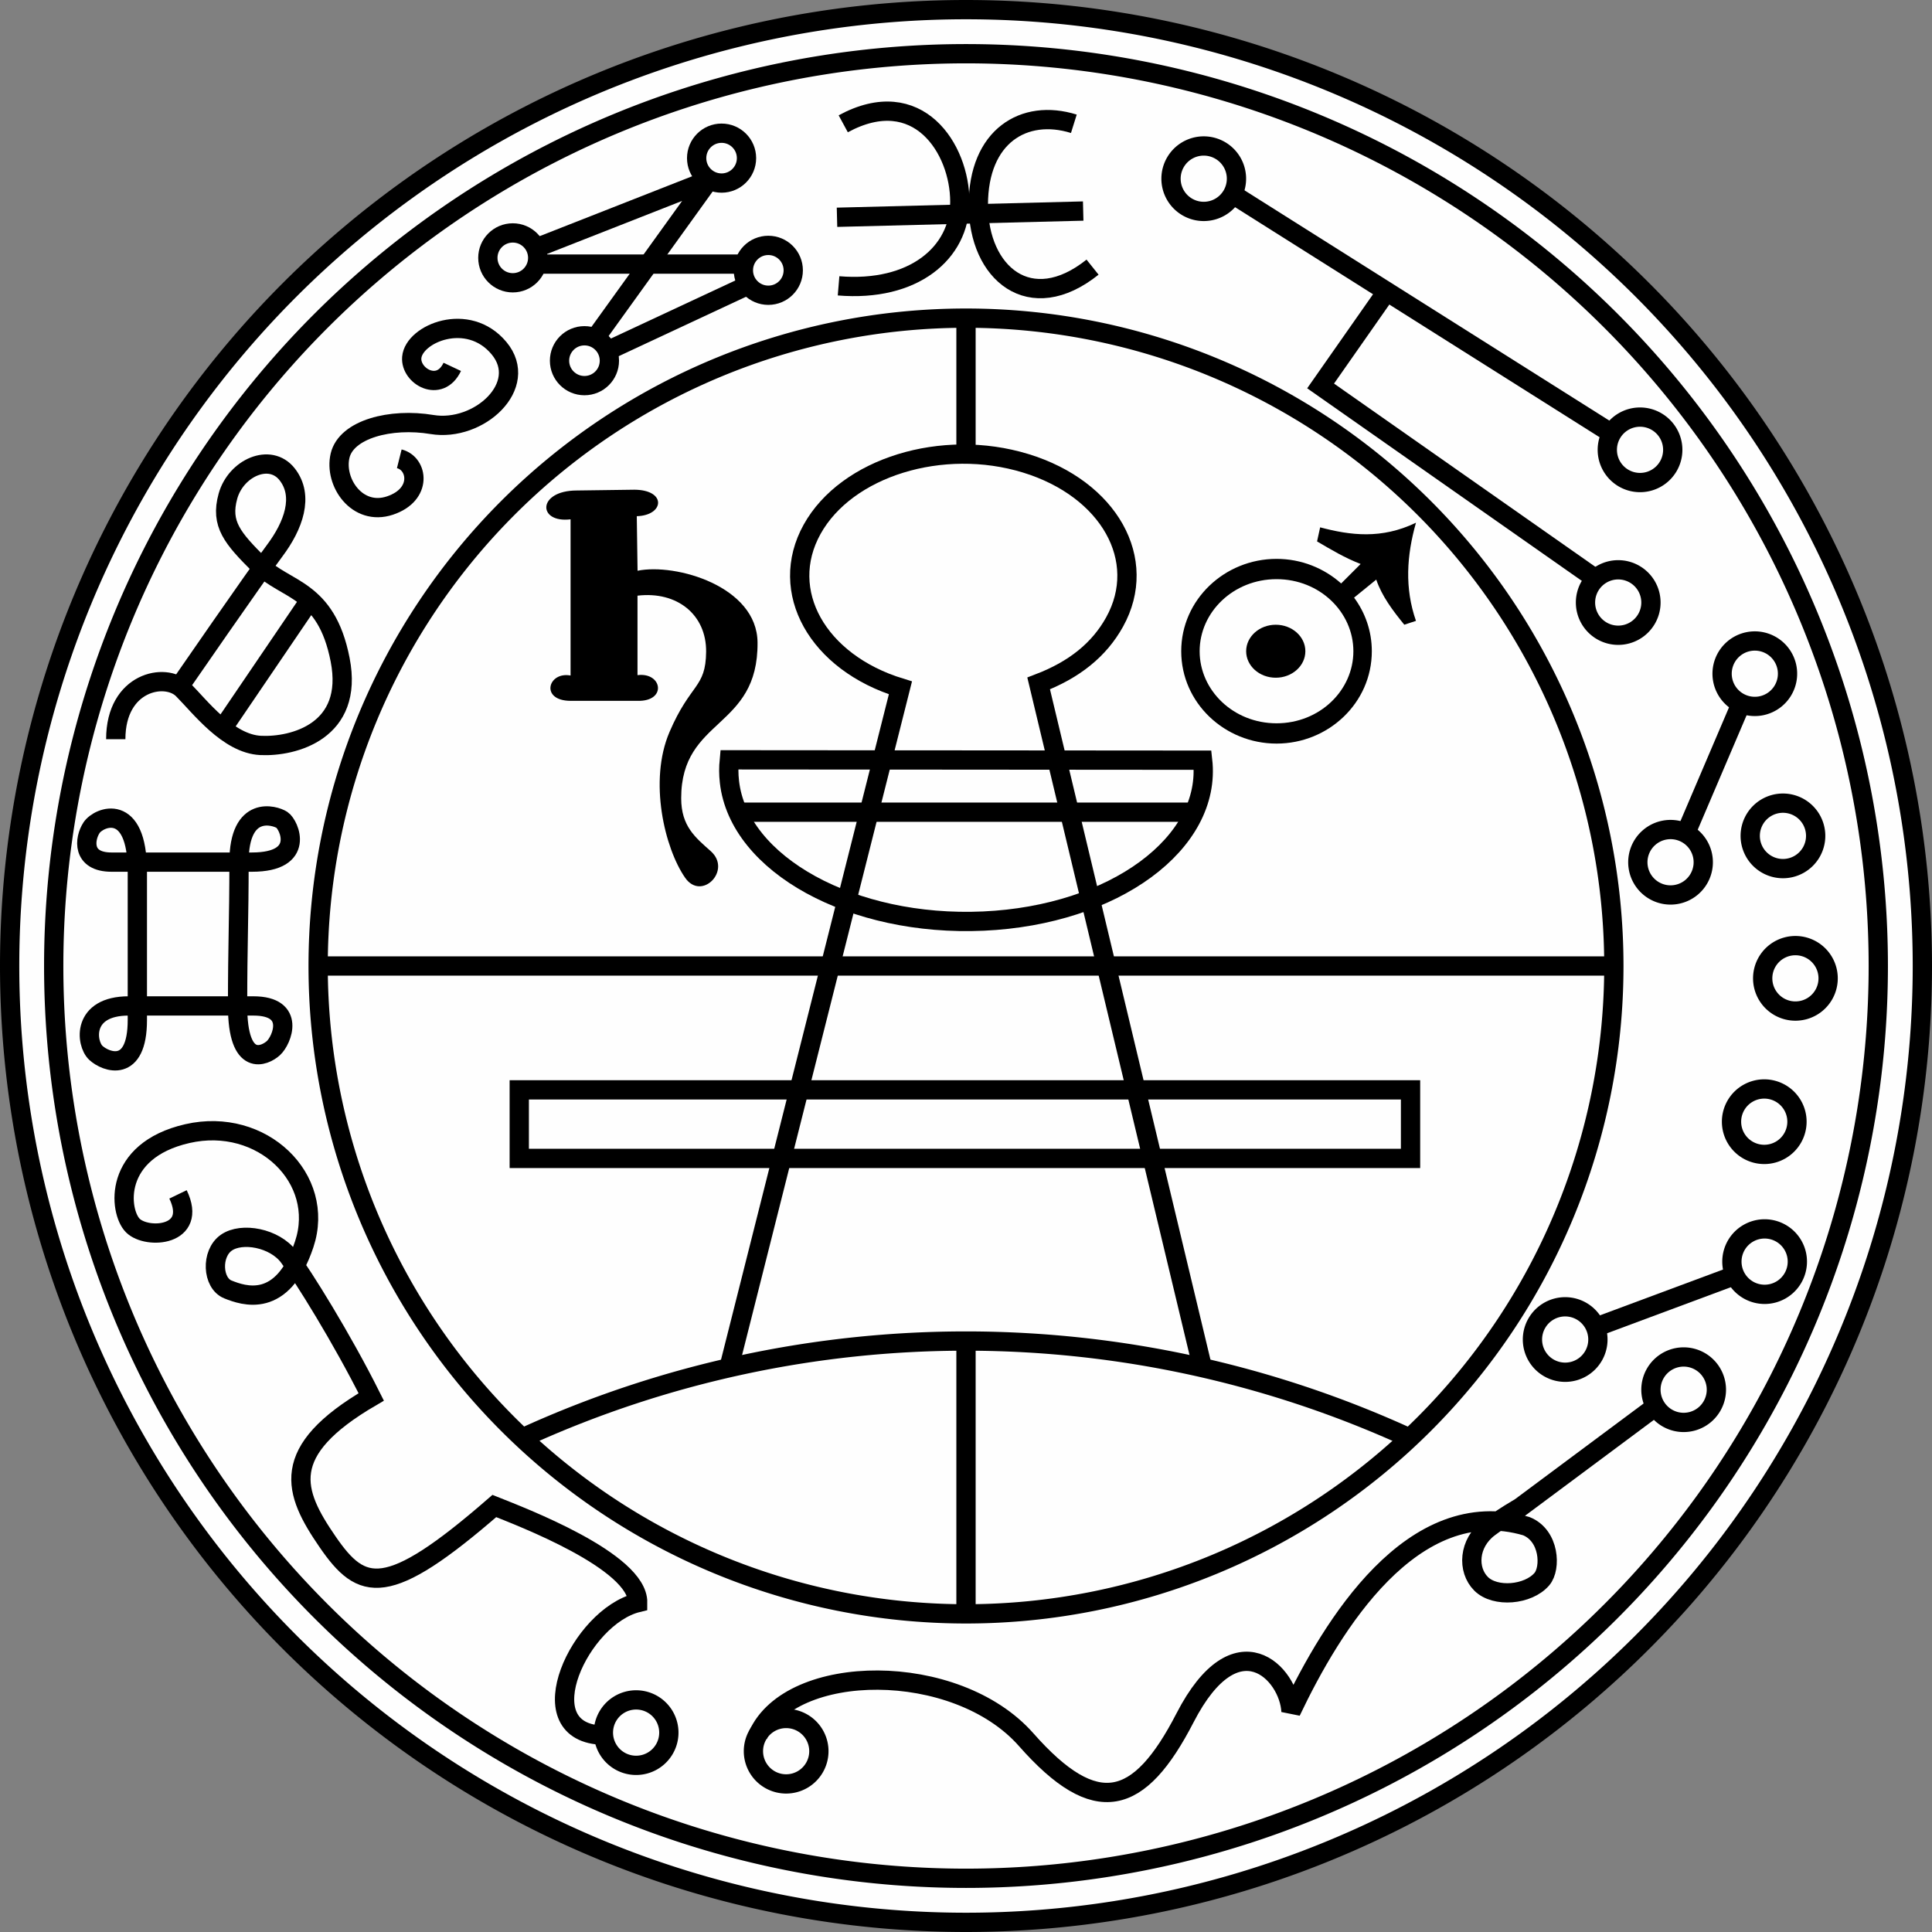 <?xml version="1.0" encoding="UTF-8" standalone="no"?>
<!-- Created with Inkscape (http://www.inkscape.org/) -->

<svg
   width="626.25"
   height="626.25"
   id="svg2"
   sodipodi:version="0.32"
   inkscape:version="1.1.2 (0a00cf5339, 2022-02-04)"
   sodipodi:docname="Goetia_seal_of_solomon.svg"
   version="1.0"
   xmlns:inkscape="http://www.inkscape.org/namespaces/inkscape"
   xmlns:sodipodi="http://sodipodi.sourceforge.net/DTD/sodipodi-0.dtd"
   xmlns="http://www.w3.org/2000/svg"
   xmlns:svg="http://www.w3.org/2000/svg"
   xmlns:rdf="http://www.w3.org/1999/02/22-rdf-syntax-ns#"
   xmlns:cc="http://creativecommons.org/ns#"
   xmlns:dc="http://purl.org/dc/elements/1.1/">
  <rect width="100%" height="100%" fill="#808080" stroke="none"/>
  <defs
     id="defs4" />
  <sodipodi:namedview
     id="base"
     pagecolor="#ffffff"
     bordercolor="#666666"
     borderopacity="1.0"
     gridtolerance="50"
     guidetolerance="10"
     objecttolerance="10"
     inkscape:pageopacity="0.0"
     inkscape:pageshadow="2"
     inkscape:zoom="0.7"
     inkscape:cx="165.71429"
     inkscape:cy="308.57143"
     inkscape:document-units="px"
     inkscape:current-layer="layer1"
     showguides="true"
     inkscape:guide-bbox="true"
     inkscape:guide-points="true"
     inkscape:object-paths="false"
     inkscape:grid-bbox="false"
     inkscape:window-width="1054"
     inkscape:window-height="853"
     inkscape:window-x="46"
     inkscape:window-y="58"
     inkscape:pagecheckerboard="0"
     showgrid="false"
     inkscape:window-maximized="0" />
  <g
     inkscape:label="Layer 1"
     inkscape:groupmode="layer"
     id="layer1"
     transform="translate(-64.018,-202.094)">
    <path
       sodipodi:type="arc"
       style="fill:#fefefe;fill-opacity:1;stroke:black;stroke-width:6.25;stroke-linejoin:miter;stroke-miterlimit:4;stroke-dasharray:none;stroke-dashoffset:0;stroke-opacity:1"
       id="path2856"
       sodipodi:cx="377.14285"
       sodipodi:cy="515.2193"
       sodipodi:rx="310"
       sodipodi:ry="310"
       d="M 687.143 515.219 A 310 310 0 1 1  67.143,515.219 A 310 310 0 1 1  687.143 515.219 z" />
    <path
       sodipodi:type="arc"
       style="fill:none;fill-opacity:1;stroke:black;stroke-width:6.25;stroke-linejoin:miter;stroke-miterlimit:4;stroke-dasharray:none;stroke-dashoffset:0;stroke-opacity:1"
       id="path2852"
       sodipodi:cx="377.14285"
       sodipodi:cy="515.2193"
       sodipodi:rx="210"
       sodipodi:ry="210"
       d="M 587.143 515.219 A 210 210 0 1 1  167.143,515.219 A 210 210 0 1 1  587.143 515.219 z" />
    <path
       sodipodi:type="arc"
       style="fill:none;fill-opacity:1;stroke:black;stroke-width:6.25;stroke-linejoin:miter;stroke-miterlimit:4;stroke-dasharray:none;stroke-dashoffset:0;stroke-opacity:1"
       id="path2854"
       sodipodi:cx="377.14285"
       sodipodi:cy="515.2193"
       sodipodi:rx="295.71429"
       sodipodi:ry="295.71429"
       d="M 672.857 515.219 A 295.714 295.714 0 1 1  81.429,515.219 A 295.714 295.714 0 1 1  672.857 515.219 z" />
    <path
       sodipodi:type="arc"
       style="fill:none;fill-opacity:1;stroke:black;stroke-width:5.36;stroke-linejoin:miter;stroke-miterlimit:4;stroke-dasharray:none;stroke-dashoffset:0;stroke-opacity:1"
       id="path2860"
       sodipodi:cx="377.14285"
       sodipodi:cy="515.2193"
       sodipodi:rx="295.71429"
       sodipodi:ry="295.71429"
       d="M 255.36,245.746 A 295.714,295.714 0 0 1 499.887,246.182"
       transform="matrix(1.166,0,0,1.166,-62.645,380.848)"
       sodipodi:start="4.2879336"
       sodipodi:end="5.1404146"
       sodipodi:open="true" />
    <path
       style="fill:none;fill-rule:evenodd;stroke:black;stroke-width:6.25;stroke-linecap:butt;stroke-linejoin:miter;stroke-miterlimit:4;stroke-dasharray:none;stroke-opacity:1"
       d="M 167.685,515.219 L 586.899,515.219 L 586.899,515.219"
       id="path2884" />
    <path
       style="fill:none;fill-rule:evenodd;stroke:black;stroke-width:6.25;stroke-linecap:butt;stroke-linejoin:miter;stroke-miterlimit:4;stroke-dasharray:none;stroke-opacity:1"
       d="M 377.143,303.839 L 377.143,348.286"
       id="path2886" />
    <path
       style="fill:none;fill-rule:evenodd;stroke:black;stroke-width:6.25;stroke-linecap:butt;stroke-linejoin:miter;stroke-miterlimit:4;stroke-dasharray:none;stroke-opacity:1"
       d="M 377.143,635.169 L 377.143,725.073"
       id="path2888" />
    <rect
       style="fill:none;fill-opacity:1;stroke:black;stroke-width:6.25;stroke-linejoin:miter;stroke-miterlimit:4;stroke-dasharray:none;stroke-dashoffset:0;stroke-opacity:1"
       id="rect3775"
       width="288.904"
       height="22.223"
       x="232.335"
       y="555.367" />
    <path
       id="path2864"
       style="fill:none;fill-opacity:1;stroke:black;stroke-width:6.25;stroke-linejoin:miter;stroke-miterlimit:4;stroke-dashoffset:0;stroke-opacity:1"
       d="M 453.845,448.507 L 300.425,448.388 C 300.188,450.867 300.18,453.015 300.466,455.54 C 303.502,482.368 340.385,502.582 382.793,500.661 C 425.201,498.74 456.881,475.334 453.845,448.507 z "
       sodipodi:nodetypes="ccssc" />
    <path
       style="fill:none;fill-rule:evenodd;stroke:black;stroke-width:6.25;stroke-linecap:butt;stroke-linejoin:miter;stroke-miterlimit:4;stroke-dasharray:none;stroke-opacity:1"
       d="M 305,465.362 L 449.286,465.362"
       id="path4668" />
    <path
       id="path2862"
       style="fill:none;fill-opacity:1;stroke:black;stroke-width:6.25;stroke-linejoin:miter;stroke-miterlimit:4;stroke-dashoffset:0;stroke-opacity:1"
       d="M 453.571,644.505 L 400.694,423.628 C 412.285,419.206 420.322,412.694 425.308,403.714 C 436.471,383.611 423.566,360.565 396.504,352.273 C 369.442,343.98 338.418,353.566 327.256,373.67 C 316.093,393.773 328.997,416.819 355.887,425.061 L 300.714,643.791"
       sodipodi:nodetypes="ccssscc" />
    <path
       transform="translate(39.396,64.65)"
       d="M 613.163 408.39 A 10.607 10.607 0 1 1  591.949,408.39 A 10.607 10.607 0 1 1  613.163 408.39 z"
       sodipodi:ry="10.606602"
       sodipodi:rx="10.606602"
       sodipodi:cy="408.38992"
       sodipodi:cx="602.55597"
       id="path6461"
       style="fill:none;fill-opacity:1;stroke:black;stroke-width:6.25;stroke-linejoin:miter;stroke-miterlimit:4;stroke-dasharray:none;stroke-dashoffset:0;stroke-opacity:1"
       sodipodi:type="arc" />
    <path
       sodipodi:type="arc"
       style="fill:none;fill-opacity:1;stroke:black;stroke-width:6.25;stroke-linejoin:miter;stroke-miterlimit:4;stroke-dasharray:none;stroke-dashoffset:0;stroke-opacity:1"
       id="path6463"
       sodipodi:cx="602.55597"
       sodipodi:cy="408.38992"
       sodipodi:rx="10.606602"
       sodipodi:ry="10.606602"
       d="M 613.163 408.39 A 10.607 10.607 0 1 1  591.949,408.39 A 10.607 10.607 0 1 1  613.163 408.39 z"
       transform="translate(43.437,110.829)" />
    <path
       transform="translate(33.335,157.296)"
       d="M 613.163 408.39 A 10.607 10.607 0 1 1  591.949,408.39 A 10.607 10.607 0 1 1  613.163 408.39 z"
       sodipodi:ry="10.606602"
       sodipodi:rx="10.606602"
       sodipodi:cy="408.38992"
       sodipodi:cx="602.55597"
       id="path6465"
       style="fill:none;fill-opacity:1;stroke:black;stroke-width:6.25;stroke-linejoin:miter;stroke-miterlimit:4;stroke-dasharray:none;stroke-dashoffset:0;stroke-opacity:1"
       sodipodi:type="arc" />
    <g
       id="g8367"
       transform="translate(8,-2)"
       style="stroke:#000000;stroke-opacity:1">
      <circle
         transform="translate(0,-1.01)"
         id="path6477"
         style="fill:none;fill-opacity:1;stroke:#000000;stroke-width:6.25;stroke-linejoin:miter;stroke-miterlimit:4;stroke-dasharray:none;stroke-dashoffset:0;stroke-opacity:1"
         cx="289.914"
         cy="256.362"
         r="8.081" />
      <circle
         style="fill:none;fill-opacity:1;stroke:#000000;stroke-width:6.25;stroke-linejoin:miter;stroke-miterlimit:4;stroke-dasharray:none;stroke-dashoffset:0;stroke-opacity:1"
         id="path6479"
         transform="translate(15.152,35.355)"
         cx="289.914"
         cy="256.362"
         r="8.081" />
      <circle
         transform="translate(-44.447,64.65)"
         id="path6481"
         style="fill:none;fill-opacity:1;stroke:#000000;stroke-width:6.25;stroke-linejoin:miter;stroke-miterlimit:4;stroke-dasharray:none;stroke-dashoffset:0;stroke-opacity:1"
         cx="289.914"
         cy="256.362"
         r="8.081" />
      <circle
         style="fill:none;fill-opacity:1;stroke:#000000;stroke-width:6.25;stroke-linejoin:miter;stroke-miterlimit:4;stroke-dasharray:none;stroke-dashoffset:0;stroke-opacity:1"
         id="path6483"
         transform="translate(-67.68,31.315)"
         cx="289.914"
         cy="256.362"
         r="8.081" />
      <path
         id="path7372"
         d="m 249.508,312.931 36.365,-50.508 -56.569,22.223"
         style="fill:none;fill-rule:evenodd;stroke:#000000;stroke-width:6.25;stroke-linecap:butt;stroke-linejoin:bevel;stroke-miterlimit:4;stroke-dasharray:none;stroke-opacity:1" />
      <path
         id="path7374"
         d="M 296.985,289.697 H 228.294"
         style="fill:none;fill-rule:evenodd;stroke:#000000;stroke-width:6.25;stroke-linecap:butt;stroke-linejoin:bevel;stroke-miterlimit:4;stroke-dasharray:none;stroke-opacity:1" />
      <path
         id="path7376"
         d="m 297.995,296.768 -45.457,21.213"
         style="fill:none;fill-rule:evenodd;stroke:#000000;stroke-width:6.25;stroke-linecap:butt;stroke-linejoin:bevel;stroke-miterlimit:4;stroke-dasharray:none;stroke-opacity:1" />
    </g>
    <g
       id="g8341"
       transform="translate(-14,-12)"
       style="stroke:black;stroke-opacity:1">
      <path
         transform="translate(0,1.01)"
         d="M 613.163 408.39 A 10.607 10.607 0 1 1  591.949,408.39 A 10.607 10.607 0 1 1  613.163 408.39 z"
         sodipodi:ry="10.606602"
         sodipodi:rx="10.606602"
         sodipodi:cy="408.38992"
         sodipodi:cx="602.55597"
         id="path6451"
         style="fill:none;fill-opacity:1;stroke:black;stroke-width:6.25;stroke-linejoin:miter;stroke-miterlimit:4;stroke-dasharray:none;stroke-dashoffset:0;stroke-opacity:1"
         sodipodi:type="arc" />
      <path
         sodipodi:type="arc"
         style="fill:none;fill-opacity:1;stroke:black;stroke-width:6.25;stroke-linejoin:miter;stroke-miterlimit:4;stroke-dasharray:none;stroke-dashoffset:0;stroke-opacity:1"
         id="path6453"
         sodipodi:cx="602.55597"
         sodipodi:cy="408.38992"
         sodipodi:rx="10.606602"
         sodipodi:ry="10.606602"
         d="M 613.163 408.39 A 10.607 10.607 0 1 1  591.949,408.39 A 10.607 10.607 0 1 1  613.163 408.39 z"
         transform="translate(-134.35,-136.371)" />
      <path
         transform="translate(7.071,-48.487)"
         d="M 613.163 408.39 A 10.607 10.607 0 1 1  591.949,408.39 A 10.607 10.607 0 1 1  613.163 408.39 z"
         sodipodi:ry="10.606602"
         sodipodi:rx="10.606602"
         sodipodi:cy="408.38992"
         sodipodi:cx="602.55597"
         id="path6455"
         style="fill:none;fill-opacity:1;stroke:black;stroke-width:6.25;stroke-linejoin:miter;stroke-miterlimit:4;stroke-dasharray:none;stroke-dashoffset:0;stroke-opacity:1"
         sodipodi:type="arc" />
      <path
         id="path7378"
         d="M 476.792,276.565 L 600.031,354.347"
         style="fill:none;fill-opacity:1;fill-rule:evenodd;stroke:black;stroke-width:6.25;stroke-linecap:butt;stroke-linejoin:miter;stroke-miterlimit:4;stroke-dasharray:none;stroke-opacity:1" />
      <path
         sodipodi:nodetypes="ccc"
         id="path7380"
         d="M 593.97,400.814 L 506.086,339.194 L 527.3,308.89"
         style="fill:none;fill-opacity:1;fill-rule:evenodd;stroke:black;stroke-width:6.25;stroke-linecap:butt;stroke-linejoin:miter;stroke-miterlimit:4;stroke-dasharray:none;stroke-opacity:1" />
    </g>
    <g
       id="g8348"
       transform="matrix(0.985,-0.171,0.171,0.985,-71.914,113.058)"
       style="stroke:black;stroke-opacity:1">
      <path
         sodipodi:type="arc"
         style="fill:none;fill-opacity:1;stroke:black;stroke-width:6.25;stroke-linejoin:miter;stroke-miterlimit:4;stroke-dasharray:none;stroke-dashoffset:0;stroke-opacity:1"
         id="path6457"
         sodipodi:cx="602.55597"
         sodipodi:cy="408.38992"
         sodipodi:rx="10.606602"
         sodipodi:ry="10.606602"
         d="M 613.163 408.39 A 10.607 10.607 0 1 1  591.949,408.39 A 10.607 10.607 0 1 1  613.163 408.39 z"
         transform="translate(39.396,15.152)" />
      <path
         transform="translate(2.02,70.711)"
         d="M 613.163 408.39 A 10.607 10.607 0 1 1  591.949,408.39 A 10.607 10.607 0 1 1  613.163 408.39 z"
         sodipodi:ry="10.606602"
         sodipodi:rx="10.606602"
         sodipodi:cy="408.38992"
         sodipodi:cx="602.55597"
         id="path6459"
         style="fill:none;fill-opacity:1;stroke:black;stroke-width:6.25;stroke-linejoin:miter;stroke-miterlimit:4;stroke-dasharray:none;stroke-dashoffset:0;stroke-opacity:1"
         sodipodi:type="arc" />
      <path
         id="path8267"
         d="M 635.386,433.139 L 611.142,470.514"
         style="fill:none;fill-rule:evenodd;stroke:black;stroke-width:6.25;stroke-linecap:butt;stroke-linejoin:miter;stroke-miterlimit:4;stroke-dasharray:none;stroke-opacity:1" />
    </g>
    <g
       id="g8353"
       transform="translate(-12,10)"
       style="stroke:black;stroke-opacity:1">
      <path
         transform="translate(45.457,192.652)"
         d="M 613.163 408.39 A 10.607 10.607 0 1 1  591.949,408.39 A 10.607 10.607 0 1 1  613.163 408.39 z"
         sodipodi:ry="10.606602"
         sodipodi:rx="10.606602"
         sodipodi:cy="408.38992"
         sodipodi:cx="602.55597"
         id="path6467"
         style="fill:none;fill-opacity:1;stroke:black;stroke-width:6.25;stroke-linejoin:miter;stroke-miterlimit:4;stroke-dasharray:none;stroke-dashoffset:0;stroke-opacity:1"
         sodipodi:type="arc" />
      <path
         sodipodi:type="arc"
         style="fill:none;fill-opacity:1;stroke:black;stroke-width:6.25;stroke-linejoin:miter;stroke-miterlimit:4;stroke-dasharray:none;stroke-dashoffset:0;stroke-opacity:1"
         id="path6469"
         sodipodi:cx="602.55597"
         sodipodi:cy="408.38992"
         sodipodi:rx="10.606602"
         sodipodi:ry="10.606602"
         d="M 613.163 408.39 A 10.607 10.607 0 1 1  591.949,408.39 A 10.607 10.607 0 1 1  613.163 408.39 z"
         transform="translate(-19.193,217.905)" />
      <path
         id="path8269"
         d="M 637.406,605.875 L 593.97,622.037"
         style="fill:none;fill-rule:evenodd;stroke:black;stroke-width:6.25;stroke-linecap:butt;stroke-linejoin:miter;stroke-miterlimit:4;stroke-dasharray:none;stroke-opacity:1" />
    </g>
    <g
       id="g8380"
       style="stroke:black;stroke-opacity:1">
      <path
         sodipodi:nodetypes="csc"
         id="path8271"
         d="M 337.35,242.22 C 361.594,229.088 375.143,250.301 375.143,267.474 C 375.143,284.141 360.079,296.768 335.835,294.748"
         style="fill:none;fill-rule:evenodd;stroke:black;stroke-width:6.25;stroke-linecap:butt;stroke-linejoin:miter;stroke-miterlimit:4;stroke-dasharray:none;stroke-opacity:1" />
      <path
         id="path8273"
         d="M 412.102,242.22 C 395.939,237.169 381.143,246.26 381.143,268.484 C 381.143,290.707 397.959,304.849 418.163,288.687"
         style="fill:none;fill-rule:evenodd;stroke:black;stroke-width:6.25;stroke-linecap:butt;stroke-linejoin:miter;stroke-miterlimit:4;stroke-dasharray:none;stroke-opacity:1" />
      <path
         id="path8275"
         d="M 335.33,272.524 L 415.132,270.504"
         style="fill:none;fill-rule:evenodd;stroke:black;stroke-width:6.25;stroke-linecap:butt;stroke-linejoin:miter;stroke-miterlimit:4;stroke-dasharray:none;stroke-opacity:1" />
    </g>
    <path
       style="fill:none;fill-rule:evenodd;stroke:black;stroke-width:6.25;stroke-linecap:butt;stroke-linejoin:miter;stroke-miterlimit:4;stroke-dasharray:none;stroke-opacity:1"
       d="M 100.183,481.548 C 100.183,481.548 128.034,481.548 145.673,481.548 C 163.312,481.548 157.741,469.389 155.421,467.869 C 153.1,466.349 141.495,462.802 141.495,481.548 C 141.495,500.295 141.031,507.895 141.031,528.162 C 141.031,548.428 149.85,544.375 152.635,541.842 C 155.421,539.308 160.062,528.162 146.137,528.162 C 132.212,528.162 121.071,528.162 105.753,528.162 C 90.435,528.162 91.828,540.322 95.077,543.362 C 98.326,546.402 108.538,550.196 108.538,532.722 C 108.538,515.247 108.538,507.388 108.538,484.588 C 108.538,461.789 96.005,466.855 93.685,470.402 C 91.364,473.949 90.435,481.548 100.183,481.548 z "
       id="path8277" />
    <g
       id="g8358"
       transform="translate(-14,0)"
       style="stroke:black;stroke-opacity:1">
      <path
         transform="translate(21.213,244.169)"
         d="M 613.163 408.39 A 10.607 10.607 0 1 1  591.949,408.39 A 10.607 10.607 0 1 1  613.163 408.39 z"
         sodipodi:ry="10.606602"
         sodipodi:rx="10.606602"
         sodipodi:cy="408.38992"
         sodipodi:cx="602.55597"
         id="path6471"
         style="fill:none;fill-opacity:1;stroke:black;stroke-width:6.25;stroke-linejoin:miter;stroke-miterlimit:4;stroke-dasharray:none;stroke-dashoffset:0;stroke-opacity:1"
         sodipodi:type="arc" />
      <path
         sodipodi:type="arc"
         style="fill:none;fill-opacity:1;stroke:black;stroke-width:6.25;stroke-linejoin:miter;stroke-miterlimit:4;stroke-dasharray:none;stroke-dashoffset:0;stroke-opacity:1"
         id="path6473"
         sodipodi:cx="602.55597"
         sodipodi:cy="408.38992"
         sodipodi:rx="10.606602"
         sodipodi:ry="10.606602"
         d="M 613.163 408.39 A 10.607 10.607 0 1 1  591.949,408.39 A 10.607 10.607 0 1 1  613.163 408.39 z"
         transform="translate(-269.711,361.347)" />
      <path
         sodipodi:nodetypes="ccsssccssc"
         id="path8287"
         d="M 614.173,658.403 L 570.736,690.728 C 570.736,690.728 564.779,694.152 560.635,697.294 C 553.983,702.336 553.564,710.931 558.109,715.476 C 562.655,720.022 573.385,719.12 577.807,713.961 C 580.838,710.426 580.333,699.819 572.756,696.788 C 535.852,685.966 509.73,729.048 496.49,756.893 C 495.902,744.431 478.827,726.558 462.145,758.913 C 447.298,787.707 433.355,791.743 410.627,765.984 C 387.899,740.225 334.299,740.791 323.693,764.53"
         style="fill:none;fill-rule:evenodd;stroke:black;stroke-width:6.25;stroke-linecap:butt;stroke-linejoin:miter;stroke-miterlimit:2.2;stroke-dasharray:none;stroke-opacity:1" />
    </g>
    <g
       id="g8363"
       transform="translate(0,-4)"
       style="stroke:black;stroke-opacity:1">
      <path
         transform="translate(-332.34,359.327)"
         d="M 613.163 408.39 A 10.607 10.607 0 1 1  591.949,408.39 A 10.607 10.607 0 1 1  613.163 408.39 z"
         sodipodi:ry="10.606602"
         sodipodi:rx="10.606602"
         sodipodi:cy="408.38992"
         sodipodi:cx="602.55597"
         id="path6475"
         style="fill:none;fill-opacity:1;stroke:black;stroke-width:6.25;stroke-linejoin:miter;stroke-miterlimit:4;stroke-dasharray:none;stroke-dashoffset:0;stroke-opacity:1"
         sodipodi:type="arc" />
      <path
         sodipodi:nodetypes="cccscssssssc"
         id="path8289"
         d="M 258.599,768.509 C 234.86,766.994 252.033,730.124 270.721,725.578 C 270.889,712.109 232.672,697.63 224.254,694.263 C 189.404,724.568 181.322,722.042 170.211,705.88 C 159.099,689.717 154.048,676.585 184.353,658.908 C 174.756,639.715 162.129,619.512 157.584,613.451 C 153.038,607.39 142.432,605.37 137.381,608.905 C 132.33,612.441 132.835,622.037 137.886,624.058 C 142.937,626.078 155.563,630.623 162.635,609.41 C 169.706,588.197 148.998,567.994 124.754,573.55 C 100.51,579.106 102.53,598.804 107.076,603.349 C 111.622,607.895 128.289,606.885 121.723,593.248"
         style="fill:none;fill-rule:evenodd;stroke:black;stroke-width:6.25;stroke-linecap:butt;stroke-linejoin:miter;stroke-miterlimit:4;stroke-dasharray:none;stroke-opacity:1" />
    </g>
    <path
       style="fill:none;fill-rule:evenodd;stroke:black;stroke-width:6.25;stroke-linecap:butt;stroke-linejoin:miter;stroke-miterlimit:4;stroke-dasharray:none;stroke-opacity:1"
       d="M 210.617,321.012 C 206.576,329.598 196.98,324.042 197.485,317.981 C 198.126,310.282 215.668,302.829 225.769,314.951 C 235.871,327.073 219.203,342.225 204.051,339.7 C 190.636,337.464 176.272,341.215 174.251,349.801 C 172.231,358.387 179.807,369.499 190.414,365.964 C 201.02,362.428 199.505,352.326 193.444,350.811"
       id="path8291"
       sodipodi:nodetypes="csssssc" />
    <g
       id="g8376"
       transform="translate(-2,2)"
       style="stroke:black;stroke-opacity:1">
      <path
         id="path8293"
         d="M 103.541,439.705 C 103.541,421.017 119.703,417.986 125.259,423.542 C 130.815,429.098 139.906,441.22 150.513,441.725 C 161.119,442.23 180.817,437.179 176.272,413.946 C 171.726,390.712 158.594,391.722 150.008,383.136 C 141.421,374.55 137.381,370.004 139.906,360.913 C 142.432,351.821 153.543,346.771 159.099,353.842 C 164.655,360.913 161.119,370.509 155.058,378.59 C 148.998,386.672 124.249,422.532 124.249,422.532"
         style="fill:none;fill-rule:evenodd;stroke:black;stroke-width:6.25;stroke-linecap:butt;stroke-linejoin:miter;stroke-miterlimit:4;stroke-dasharray:none;stroke-opacity:1" />
      <path
         id="path8295"
         d="M 165.665,395.763 L 138.896,435.159"
         style="fill:none;fill-rule:evenodd;stroke:black;stroke-width:6.25;stroke-linecap:butt;stroke-linejoin:miter;stroke-miterlimit:4;stroke-dasharray:none;stroke-opacity:1" />
    </g>
    <path
       style="fill:black;fill-opacity:1;fill-rule:evenodd;stroke:none;stroke-width:1px;stroke-linecap:butt;stroke-linejoin:miter;stroke-opacity:1"
       d="M 270.68,387.096 C 283.055,384.57 309.407,392.145 309.571,410.329 C 309.824,438.613 284.822,434.573 284.822,460.837 C 284.822,469.928 289.421,473.557 294.419,478.009 C 301.364,484.196 291.432,494.321 286.085,486.596 C 279.484,477.057 274.216,455.281 281.034,439.371 C 287.853,423.461 292.793,425.228 292.904,413.359 C 293.015,401.379 283.548,393.653 270.66,395.177 L 270.66,420.936 C 278.707,419.925 280.282,429.522 270.66,429.269 L 248.962,429.269 C 238.981,429.229 241.636,419.682 248.962,421.062 L 248.962,370.428 C 238.23,371.746 238.096,361.114 250.982,361.084 L 269.67,360.832 C 280.151,360.903 279.378,369.151 270.428,369.418 L 270.68,387.096 z "
       id="path8389"
       sodipodi:nodetypes="csssssscccccccccc" />
    <path
       id="path8387"
       style="fill:black;fill-opacity:1;stroke:none;stroke-width:6.25;stroke-linejoin:miter;stroke-miterlimit:4;stroke-dashoffset:0;stroke-opacity:1"
       d="M 487.146,413.188 C 487.146,417.928 482.847,421.774 477.55,421.774 C 472.252,421.774 467.953,417.928 467.953,413.188 C 467.953,408.448 472.252,404.602 477.55,404.602 C 482.847,404.602 487.146,408.448 487.146,413.188 z M 523,371.531 C 511.832,376.919 501.773,375.639 491.938,373.031 L 490.938,377.594 C 495.45,380.236 499.898,382.916 505.062,384.906 L 498.75,391.219 C 493.206,386.268 485.828,383.25 477.812,383.25 C 461.002,383.25 446.906,396.45 446.906,413.188 C 446.906,429.925 461.002,443.125 477.812,443.125 C 494.623,443.125 508.688,429.925 508.688,413.188 C 508.688,406.662 506.545,400.687 502.938,395.812 L 510.125,389.969 C 511.913,395.265 515.437,399.962 519.219,404.594 L 523,403.344 C 519.288,392.737 519.993,382.138 523,371.531 z M 477.808,389.827 C 491.803,389.828 502.71,400.512 502.71,413.188 C 502.71,425.863 491.803,436.547 477.808,436.547 C 463.812,436.547 452.877,425.863 452.877,413.188 C 452.877,400.512 463.812,389.827 477.808,389.827 z " />
  </g>
</svg>
